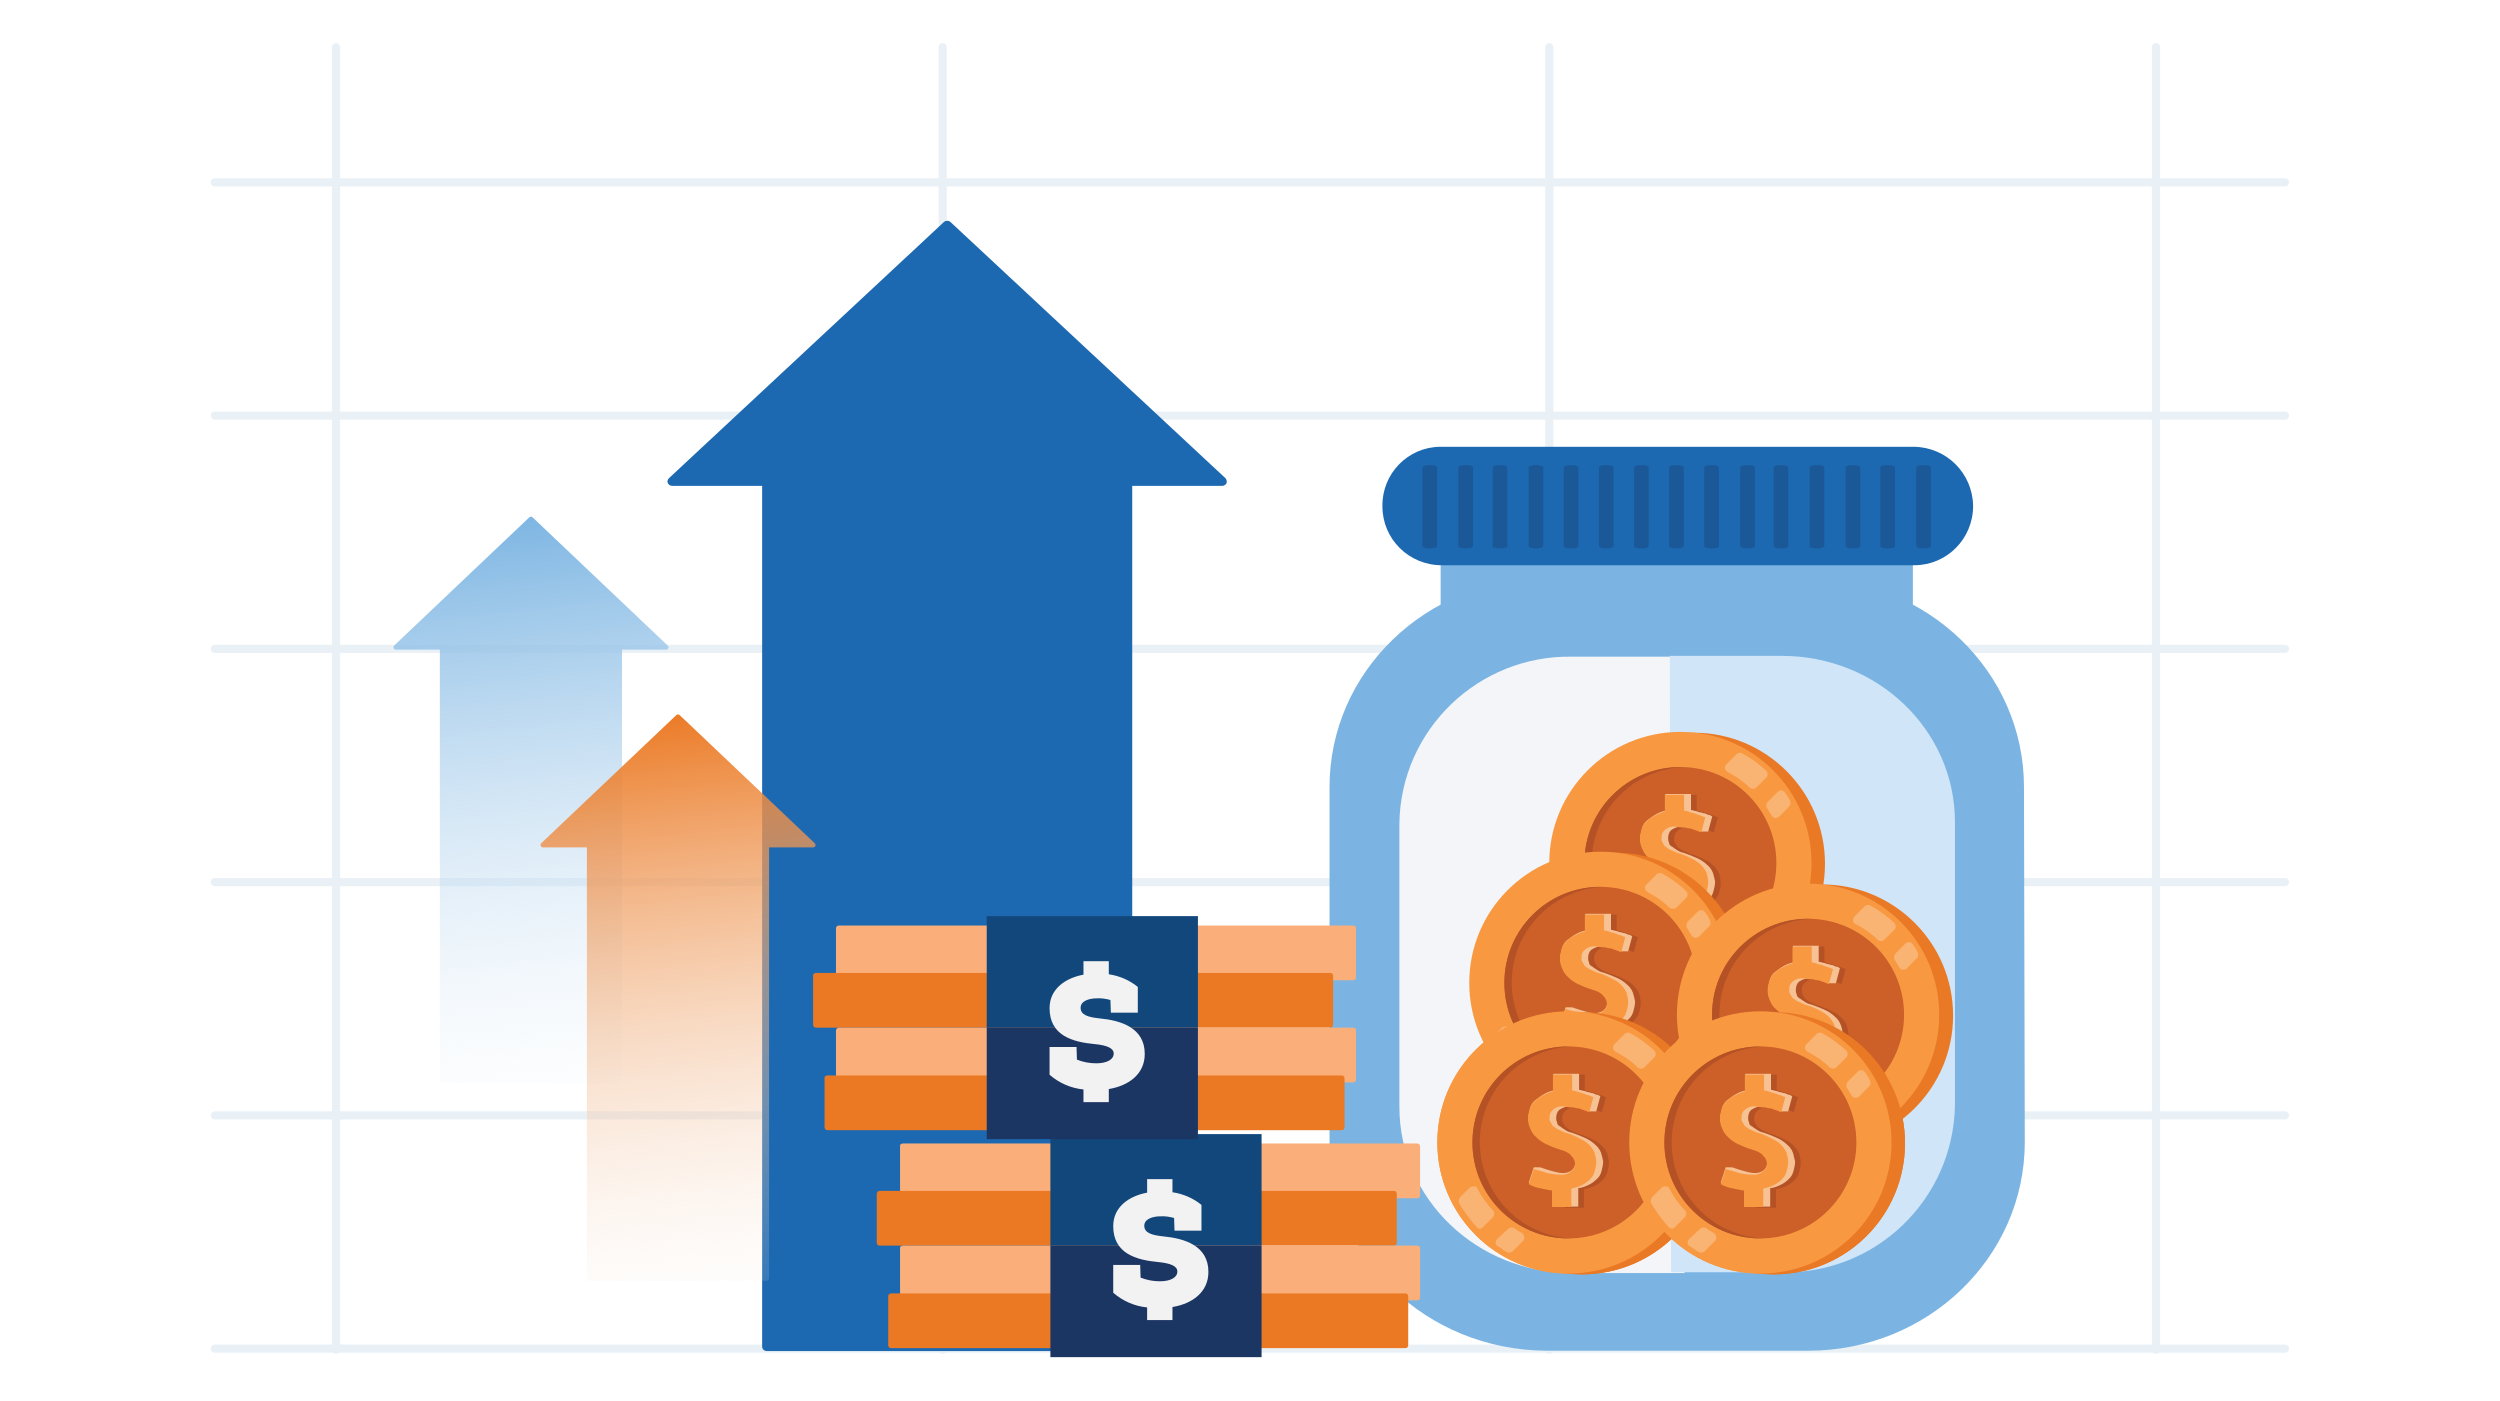 <?xml version="1.0" encoding="utf-8"?>
<!-- Generator: Adobe Illustrator 25.2.1, SVG Export Plug-In . SVG Version: 6.00 Build 0)  -->
<svg version="1.1" id="Layer_1" xmlns="http://www.w3.org/2000/svg" xmlns:xlink="http://www.w3.org/1999/xlink" x="0px" y="0px"
	 viewBox="0 0 612 342.9" style="enable-background:new 0 0 612 342.9;" xml:space="preserve">
<style type="text/css">
	.st0{opacity:0.382;}
	.st1{fill:none;stroke:#C9DAE8;stroke-width:2;stroke-linecap:round;stroke-linejoin:round;}
	.st2{fill:none;stroke:#C9DAE8;stroke-width:2;stroke-linecap:round;}
	.st3{fill:#1C69B2;}
	.st4{fill:#7BB4E2;}
	.st5{fill:#F4F5F8;}
	.st6{fill:#D0E5F7;}
	.st7{opacity:0.4;}
	.st8{fill:#1A3E6F;}
	.st9{fill:#E97925;}
	.st10{fill:#F89942;}
	.st11{fill:#CD6028;}
	.st12{fill:#B45226;}
	.st13{fill:#F9B373;}
	.st14{fill:#F6C193;}
	.st15{fill:#FAAF7B;}
	.st16{fill:#EB7923;}
	.st17{fill:#12477B;}
	.st18{fill:#1C3664;}
	.st19{fill:#F2F2F3;}
	.st20{fill:url(#Path_11291_1_);}
	.st21{fill:url(#Path_11292_1_);}
</style>
<g id="Group_11672" transform="translate(-323.828 -2312.354)">
	<g id="Group_11670" transform="translate(-61 22)" class="st0">
		<line id="Line_997" class="st1" x1="437.4" y1="2335" x2="944.2" y2="2335"/>
		<path id="Line_997-2" class="st2" d="M467.1,2301.9v318.9"/>
		<path id="Line_997-3" class="st2" d="M615.6,2301.9v318.9"/>
		<path id="Line_997-4" class="st2" d="M764.1,2301.9v318.9"/>
		<path id="Line_997-5" class="st2" d="M912.6,2301.9v318.9"/>
		<line id="Line_997-6" class="st1" x1="437.4" y1="2392.1" x2="944.2" y2="2392.1"/>
		<line id="Line_997-7" class="st1" x1="437.4" y1="2449.2" x2="944.2" y2="2449.2"/>
		<line id="Line_997-8" class="st1" x1="437.4" y1="2506.3" x2="944.2" y2="2506.3"/>
		<line id="Line_997-9" class="st1" x1="437.4" y1="2563.4" x2="944.2" y2="2563.4"/>
		<line id="Line_997-10" class="st1" x1="437.4" y1="2620.5" x2="944.2" y2="2620.5"/>
	</g>
	<path id="Path_4548" class="st3" d="M623.8,2429.4l-67.3-62.7c-0.5-0.4-1.1-0.4-1.6,0l-67.3,62.7c-0.3,0.3-0.5,0.8-0.3,1.2
		c0.2,0.4,0.6,0.7,1.1,0.7h22V2642c0,0.6,0.5,1.1,1.2,1.1c0,0,0,0,0,0h88.2c0.6,0,1.2-0.5,1.2-1.1c0,0,0,0,0,0v-210.7h22
		c0.5,0,0.9-0.3,1.1-0.7C624.2,2430.2,624.1,2429.7,623.8,2429.4z"/>
	<g id="Group_11671" transform="translate(719.398 2454.824)">
		<g id="Group_3544_1_" transform="translate(0 0)">
			<g id="Group_3007_1_" transform="translate(0 0)">
				<g id="Group_3006_1_" transform="translate(0 0)">
					<g id="Group_3003_1_" transform="translate(0 22.284)">
						<rect id="Rectangle_1593_1_" x="-42.9" y="-40" class="st4" width="115.6" height="25"/>
						<path id="Path_1141_1_" class="st4" d="M100.1,114.8c0,28.2-23.7,51.1-53,51.1h-64.2c-29.3-0.2-53-22.9-53-51.1V27.9
							c0-28.2,23.7-51.1,53-51.1h64c29.3,0,53,22.9,53,51.1L100.1,114.8L100.1,114.8z"/>
						<path id="Path_1142_1_" class="st5" d="M16.8,146.9h-27.4c-23.5,0-42.4-18.2-42.4-40.7V36.7C-52.6,13.8-33.6-4.4-10.7-4
							c0,0,0,0,0.1,0h23.9"/>
						<path id="Path_1143_1_" class="st6" d="M13.2-4.2h27.4c23.5,0,42.4,18.2,42.4,40.7V106c-0.5,22.9-19.4,41.2-42.4,40.7
							c0,0,0,0-0.1,0h-27"/>
					</g>
					<g id="Group_3005_1_" transform="translate(18.746)">
						<path id="Path_1144_1_" class="st3" d="M68.7-18.6c0,8-6.4,14.5-14.4,14.5c0,0,0,0-0.1,0H-61.4c-8,0-14.5-6.4-14.5-14.4
							c0,0,0,0,0-0.1l0,0C-76-26.5-69.7-33-61.8-33.1c0.1,0,0.1,0,0.2,0H54.2C62.2-33,68.6-26.6,68.7-18.6L68.7-18.6z"/>
						<g id="Group_3004_1_" transform="translate(14.183 6.488)" class="st7">
							<path id="Path_1145_1_" class="st8" d="M-16.3-15.3c0,0.4-0.8,0.6-1.8,0.6l0,0c-1,0-1.8-0.2-1.8-0.6v-19.2
								c0-0.4,0.8-0.6,1.8-0.6l0,0c1,0,1.8,0.2,1.8,0.6V-15.3z"/>
							<path id="Path_1146_1_" class="st8" d="M-7.7-15.3c0,0.4-0.8,0.6-1.8,0.6l0,0c-1,0-1.8-0.2-1.8-0.6v-19.2
								c0-0.4,0.8-0.6,1.8-0.6l0,0c1,0,1.8,0.2,1.8,0.6V-15.3z"/>
							<path id="Path_1147_1_" class="st8" d="M1.1-15.3c0,0.4-0.8,0.6-1.8,0.6l0,0c-1,0-1.8-0.2-1.8-0.6v-19.2
								c0-0.4,0.8-0.6,1.8-0.6l0,0c1,0,1.8,0.2,1.8,0.6V-15.3z"/>
							<path id="Path_1148_1_" class="st8" d="M9.3-15.3c0,0.4-0.8,0.6-1.8,0.6l0,0c-1,0-1.8-0.2-1.8-0.6v-19.2
								c0-0.4,0.8-0.6,1.8-0.6l0,0c1,0,1.8,0.2,1.8,0.6V-15.3z"/>
							<path id="Path_1149_1_" class="st8" d="M18.1-15.3c0,0.4-0.8,0.6-1.8,0.6l0,0c-1,0-1.8-0.2-1.8-0.6v-19.2
								c0-0.4,0.8-0.6,1.8-0.6l0,0c1,0,1.8,0.2,1.8,0.6V-15.3z"/>
							<path id="Path_1150_1_" class="st8" d="M26.9-15.3c0,0.4-0.8,0.6-1.8,0.6l0,0c-1,0-1.8-0.2-1.8-0.6v-19.2
								c0-0.4,0.8-0.6,1.8-0.6l0,0c1,0,1.8,0.2,1.8,0.6V-15.3z"/>
							<path id="Path_1151_1_" class="st8" d="M35.4-15.3c0,0.4-0.8,0.6-1.8,0.6l0,0c-1,0-1.8-0.2-1.8-0.6v-19.2
								c0-0.4,0.8-0.6,1.8-0.6l0,0c1,0,1.8,0.2,1.8,0.6V-15.3z"/>
							<path id="Path_1152_1_" class="st8" d="M44.2-15.3c0,0.4-0.8,0.6-1.8,0.6l0,0c-1,0-1.8-0.2-1.8-0.6v-19.2
								c0-0.4,0.8-0.6,1.8-0.6l0,0c1,0,1.8,0.2,1.8,0.6V-15.3z"/>
							<path id="Path_1153_1_" class="st8" d="M-76.7-15.3c0,0.4-0.8,0.6-1.8,0.6l0,0c-1,0-1.8-0.2-1.8-0.6v-19.2
								c0-0.4,0.8-0.6,1.8-0.6l0,0c1,0,1.8,0.2,1.8,0.6V-15.3z"/>
							<path id="Path_1154_1_" class="st8" d="M-67.9-15.3c0,0.4-0.8,0.6-1.8,0.6l0,0c-1,0-1.8-0.2-1.8-0.6v-19.2
								c0-0.4,0.8-0.6,1.8-0.6l0,0c1,0,1.8,0.2,1.8,0.6V-15.3z"/>
							<path id="Path_1155_1_" class="st8" d="M-59.5-15.3c0,0.4-0.8,0.6-1.8,0.6l0,0c-1,0-1.8-0.2-1.8-0.6v-19.2
								c0-0.4,0.8-0.6,1.8-0.6l0,0c1,0,1.8,0.2,1.8,0.6V-15.3z"/>
							<path id="Path_1156_1_" class="st8" d="M-50.7-15.3c0,0.4-0.8,0.6-1.8,0.6l0,0c-1,0-1.8-0.2-1.8-0.6v-19.2
								c0-0.4,0.8-0.6,1.8-0.6l0,0c1,0,1.8,0.2,1.8,0.6V-15.3z"/>
							<path id="Path_1157_1_" class="st8" d="M-42.1-15.3c0,0.4-0.8,0.6-1.8,0.6l0,0c-1,0-1.8-0.2-1.8-0.6v-19.2
								c0-0.4,0.8-0.6,1.8-0.6l0,0c1,0,1.8,0.2,1.8,0.6V-15.3z"/>
							<path id="Path_1158_1_" class="st8" d="M-33.5-15.3c0,0.4-0.8,0.6-1.8,0.6l0,0c-1,0-1.8-0.2-1.8-0.6v-19.2
								c0-0.4,0.8-0.6,1.8-0.6l0,0c1,0,1.8,0.2,1.8,0.6V-15.3z"/>
							<path id="Path_1159_1_" class="st8" d="M-24.9-15.3c0,0.4-0.8,0.6-1.8,0.6l0,0c-1,0-1.8-0.2-1.8-0.6v-19.2
								c0-0.4,0.8-0.6,1.8-0.6l0,0c1,0,1.8,0.2,1.8,0.6V-15.3z"/>
						</g>
					</g>
				</g>
			</g>
		</g>
		<g id="Group_5427" transform="translate(77.787 100.898)">
			<g id="Group_5426">
				<ellipse id="Ellipse_388" class="st9" cx="-58.7" cy="-31.9" rx="32.1" ry="32.1"/>
				<ellipse id="Ellipse_389" class="st10" cx="-62" cy="-32.1" rx="32.1" ry="32.1"/>
				<ellipse id="Ellipse_390" class="st11" cx="-62" cy="-32.1" rx="23.5" ry="23.5"/>
				<path id="Path_2826" class="st12" d="M-83.7-32.1c0-12.6,9.9-22.9,22.5-23.5H-62c-13,0-23.5,10.5-23.5,23.5S-75-8.6-62-8.6h0.8
					C-73.8-9.2-83.7-19.6-83.7-32.1z"/>
				<g id="Group_5425" transform="translate(7.451 7.451)">
					<g id="Group_5424" transform="translate(0 0)">
						<path id="Path_2827" class="st13" d="M-93.5-28.6l-2.5,2.5c-0.3,0.4-0.4,0.9-0.2,1.4c1.2,2.1,2.7,4.1,4.3,5.9
							c0.4,0.4,1,0.5,1.4,0.1c0,0,0.1-0.1,0.1-0.1l2.5-2.5c0.4-0.4,0.4-1.1,0-1.6c-1.6-1.6-2.9-3.5-3.9-5.5
							C-92-29-92.9-29-93.5-28.6z"/>
						<path id="Path_2828" class="st13" d="M-50.9-58l2.5-2.5c0.4-0.4,0.4-1.1,0-1.6c-1.8-1.7-3.8-3.1-5.9-4.3
							c-0.5-0.2-1-0.2-1.4,0.2l-2.5,2.5c-0.4,0.4-0.5,1.1,0,1.6c0.1,0.1,0.2,0.1,0.2,0.2c2,1,3.9,2.3,5.5,3.9
							C-52-57.6-51.3-57.6-50.9-58z"/>
						<path id="Path_2829" class="st13" d="M-45.6-57l-2.5,2.5c-0.3,0.4-0.4,0.9-0.2,1.4c0.4,0.6,0.8,1.4,1.2,2
							c0.3,0.5,1,0.7,1.5,0.4c0.1-0.1,0.2-0.1,0.3-0.2l2.5-2.5c0.3-0.4,0.4-0.9,0.2-1.4c-0.4-0.8-0.8-1.5-1.4-2.2
							c-0.4-0.4-1-0.5-1.4-0.1C-45.5-57.1-45.6-57-45.6-57z"/>
						<path id="Path_2830" class="st13" d="M-80.8-17.5c-0.7-0.3-1.3-0.7-2-1.2c-0.5-0.2-1-0.2-1.4,0.2l-2.7,2.5
							c-0.4,0.4-0.5,1.1-0.1,1.6c0.1,0.1,0.2,0.1,0.3,0.2c0.8,0.4,1.4,1,2.2,1.4c0.5,0.2,1,0.2,1.4-0.2l2.5-2.5
							c0.5-0.5,0.5-1.4-0.1-1.8C-80.7-17.4-80.8-17.4-80.8-17.5z"/>
					</g>
				</g>
				<path id="Path_2831" class="st12" d="M-62.8-20.4c-1.2-0.2-2.2-0.4-3.1-0.6c-1-0.2-1.9-0.5-2.7-1l1.2-3.7c1.2,0.4,2.3,0.6,3.3,1
					c1.1,0.2,2.2,0.4,3.3,0.4c0.9,0.1,1.8-0.2,2.5-0.8c0.6-0.5,1-1.2,1-2c0-0.4-0.2-0.8-0.4-1.2c-0.2-0.4-0.6-0.6-0.8-1
					c-0.4-0.3-0.9-0.6-1.4-0.8l-1.8-0.6c-1.2-0.4-2-0.8-2.9-1.2c-0.8-0.4-1.5-0.9-2.2-1.6c-0.6-0.5-1.1-1.2-1.4-2
					c-0.4-0.8-0.6-1.7-0.6-2.5c0-0.8,0.2-1.6,0.4-2.3c0.2-0.8,0.6-1.4,1.2-2c0.6-0.6,1.2-1,2-1.4c0.8-0.4,1.7-0.8,2.5-1v-4.1h4.7
					v3.9c0.5,0,1.1,0.2,1.6,0.4c0.5,0.1,0.9,0.2,1.4,0.4c0.4,0.2,0.8,0.3,1.2,0.4c0.3,0.2,0.6,0.3,1,0.4l-1,3.7
					c-0.5-0.2-1.1-0.4-1.6-0.6c-0.5-0.2-1-0.4-1.6-0.4c-0.5,0.2-1.1,0.2-1.6,0c-0.6,0-1-0.2-1.6-0.2c-0.9-0.1-1.8,0.2-2.5,0.8
					c-0.6,0.5-0.9,1.2-0.8,2c-0.1,0.3,0,0.7,0.2,1c0.2,0.4,0.4,0.6,0.6,1c0.4,0.2,0.8,0.6,1.2,0.8c0.4,0.2,1,0.4,1.8,0.8
					c1.2,0.3,2.4,0.8,3.5,1.4c1.6,0.7,3,1.9,3.7,3.5c0.2,0.8,0.4,1.6,0.4,2.3c0,0.8-0.2,1.6-0.4,2.3c-0.2,0.8-0.6,1.4-1.2,2
					c-0.6,0.6-1.2,1-2,1.4c-0.8,0.4-1.7,0.6-2.5,0.8v4.5h-4.7V-20.4z"/>
				<path id="Path_2832" class="st14" d="M-54-29.6c-0.3-0.8-0.7-1.4-1.4-2c-0.7-0.7-1.5-1.2-2.3-1.6c-1.1-0.5-2.3-1-3.5-1.4
					c-0.6-0.1-1.3-0.4-1.8-0.8c-0.4-0.2-0.8-0.6-1.2-0.8c-0.4-0.2-0.6-0.6-0.6-1c-0.2-0.3-0.2-0.6-0.2-1c0-0.7,0.2-1.5,0.8-2
					c0.6-0.4,1.3-0.7,2-0.8h0.6c0.6,0,1,0.2,1.6,0.2c0.6,0.2,1,0.2,1.6,0.4c0.6,0.2,1,0.4,1.6,0.6h1.6l1-3.7c-0.3-0.2-0.6-0.4-1-0.4
					c-0.4-0.2-0.8-0.4-1.2-0.4c-0.4-0.2-1-0.2-1.4-0.4c-0.6-0.2-1-0.2-1.6-0.4v-3.9h-6.3v4.1c-0.9,0.2-1.7,0.5-2.5,1
					c-0.7,0.4-1.3,0.9-2,1.4c-0.6,0.5-1,1.2-1.2,2c-0.2,0.8-0.4,1.6-0.4,2.3c0,0.9,0.2,1.8,0.6,2.5c0.3,0.7,0.8,1.4,1.4,2
					c0.6,0.6,1.4,1.2,2.2,1.6c0.9,0.5,1.9,0.9,2.9,1.2l1.8,0.6c0.5,0.1,1,0.4,1.4,0.8c0.4,0.2,0.6,0.6,0.8,1
					c0.2,0.4,0.4,0.8,0.4,1.2c0,0.8-0.4,1.5-1,2c-0.6,0.4-1.3,0.6-2,0.6c-0.8,0-1.6-0.2-2.3-0.4c-1.1-0.3-2.2-0.6-3.3-1h-1.6
					l-1.2,3.7c0.9,0.4,1.8,0.8,2.7,1c1,0.2,2.2,0.4,3.1,0.6v4.3h6.3V-21c0.9-0.1,1.7-0.4,2.5-0.8c0.7-0.3,1.4-0.8,2-1.4
					c0.6-0.5,1-1.2,1.2-2c0.2-0.8,0.4-1.6,0.4-2.3C-53.6-28.2-53.8-28.9-54-29.6z"/>
				<path id="Path_2833" class="st10" d="M-65.9-20.4c-1.2-0.2-2.2-0.4-3.1-0.6c-1-0.2-1.9-0.5-2.7-1l1.2-3.7c1.2,0.4,2.3,0.6,3.3,1
					c1.1,0.2,2.2,0.4,3.3,0.4c0.9,0.1,1.8-0.2,2.5-0.8c0.6-0.5,1-1.2,1-2c0-0.4-0.2-0.8-0.4-1.2c-0.2-0.4-0.6-0.6-0.8-1
					c-0.4-0.3-0.9-0.6-1.4-0.8l-1.8-0.6c-1.2-0.4-2-0.8-2.9-1.2c-0.8-0.4-1.5-0.9-2.2-1.6c-0.6-0.5-1.1-1.2-1.4-2
					c-0.4-0.8-0.6-1.7-0.6-2.5c0-0.8,0.2-1.6,0.4-2.3c0.2-0.8,0.6-1.4,1.2-2c0.6-0.6,1.2-1,2-1.4c0.8-0.4,1.7-0.8,2.5-1v-4.1h4.7
					v3.9c0.5,0,1.1,0.2,1.6,0.4c0.5,0.1,0.9,0.2,1.4,0.4c0.4,0.2,0.8,0.3,1.2,0.4c0.3,0.2,0.6,0.3,1,0.4l-1,3.7
					c-0.5-0.2-1.1-0.4-1.6-0.6c-0.5-0.2-1-0.4-1.6-0.4c-0.5-0.2-1-0.2-1.6-0.2c-0.6,0-1-0.2-1.6-0.2c-0.9-0.1-1.8,0.2-2.5,0.8
					c-0.6,0.5-0.9,1.2-0.8,2c-0.1,0.3,0,0.7,0.2,1c0.2,0.4,0.4,0.6,0.6,1c0.4,0.2,0.8,0.6,1.2,0.8s1,0.4,1.8,0.8
					c1.2,0.3,2.4,0.8,3.5,1.4c1.6,0.7,3,1.9,3.7,3.5c0.2,0.8,0.4,1.6,0.4,2.3c0,0.8-0.2,1.6-0.4,2.3c-0.2,0.8-0.6,1.4-1.2,2
					c-0.6,0.6-1.2,1-2,1.4c-0.8,0.4-1.7,0.6-2.5,0.8v4.5h-4.7V-20.4z"/>
			</g>
		</g>
		<g id="Group_5431" transform="translate(38.186 199.899)">
			<g id="Group_5430">
				<ellipse id="Ellipse_391" class="st9" cx="-46.5" cy="-62.5" rx="32.1" ry="32.1"/>
				<ellipse id="Ellipse_392" class="st10" cx="-49.8" cy="-62.7" rx="32.1" ry="32.1"/>
				<ellipse id="Ellipse_393" class="st11" cx="-49.8" cy="-62.7" rx="23.5" ry="23.5"/>
				<path id="Path_2834" class="st12" d="M-71.5-62.7c0-12.6,9.9-22.9,22.5-23.5h-0.8c-13,0-23.5,10.5-23.5,23.5
					s10.5,23.5,23.5,23.5h0.8C-61.6-39.8-71.4-50.1-71.5-62.7z"/>
				<g id="Group_5429" transform="translate(7.451 7.451)">
					<g id="Group_5428" transform="translate(0 0)">
						<path id="Path_2835" class="st13" d="M-81.3-59.2l-2.5,2.5c-0.3,0.4-0.4,0.9-0.2,1.4c1.2,2.1,2.7,4.1,4.3,5.9
							c0.4,0.4,1,0.5,1.4,0.1c0,0,0.1-0.1,0.1-0.1l2.5-2.5c0.4-0.4,0.4-1.1,0-1.6c-1.6-1.6-2.9-3.5-3.9-5.5
							C-79.7-59.5-80.7-59.5-81.3-59.2z"/>
						<path id="Path_2836" class="st13" d="M-38.7-88.5l2.5-2.5c0.4-0.4,0.4-1.1,0-1.6c-1.8-1.7-3.8-3.1-5.9-4.3
							c-0.5-0.2-1-0.2-1.4,0.2l-2.5,2.5c-0.4,0.4-0.5,1.1,0,1.6c0.1,0.1,0.2,0.1,0.2,0.2c2,1,3.9,2.3,5.5,3.9
							C-39.8-88.1-39.1-88.1-38.7-88.5z"/>
						<path id="Path_2837" class="st13" d="M-33.4-87.5l-2.5,2.5c-0.3,0.4-0.4,0.9-0.2,1.4c0.4,0.6,0.8,1.4,1.2,2
							c0.3,0.5,1,0.7,1.5,0.4c0.1-0.1,0.2-0.1,0.3-0.2l2.5-2.5c0.3-0.4,0.4-0.9,0.2-1.4c-0.4-0.8-0.8-1.5-1.4-2.2
							c-0.4-0.4-1-0.5-1.4-0.1C-33.3-87.6-33.3-87.6-33.4-87.5z"/>
						<path id="Path_2838" class="st13" d="M-68.6-48c-0.7-0.3-1.3-0.7-2-1.2c-0.5-0.2-1-0.2-1.4,0.2l-2.7,2.5
							c-0.4,0.4-0.5,1.1-0.1,1.6c0.1,0.1,0.2,0.1,0.3,0.2c0.8,0.4,1.4,1,2.2,1.4c0.5,0.2,1,0.2,1.4-0.2l2.5-2.5
							c0.5-0.5,0.5-1.4-0.1-1.8C-68.5-47.9-68.5-48-68.6-48z"/>
					</g>
				</g>
				<path id="Path_2839" class="st12" d="M-50.6-50.9c-1.2-0.2-2.2-0.4-3.1-0.6c-1-0.2-1.9-0.5-2.7-1l1.2-3.7c1.2,0.4,2.3,0.6,3.3,1
					c1.1,0.2,2.2,0.4,3.3,0.4c0.9,0.1,1.8-0.2,2.5-0.8c0.6-0.5,1-1.2,1-2c0-0.4-0.2-0.8-0.4-1.2c-0.2-0.4-0.6-0.6-0.8-1
					c-0.4-0.3-0.9-0.6-1.4-0.8l-1.8-0.6c-1.2-0.4-2-0.8-2.9-1.2c-0.8-0.4-1.5-0.9-2.2-1.6c-0.6-0.5-1.1-1.2-1.4-2
					c-0.4-0.8-0.6-1.7-0.6-2.5c0-0.8,0.2-1.6,0.4-2.3c0.2-0.8,0.6-1.4,1.2-2c0.6-0.6,1.2-1,2-1.4c0.8-0.4,1.7-0.8,2.5-1v-4.1h4.7
					v3.9c0.5,0,1.1,0.2,1.6,0.4c0.5,0.1,0.9,0.2,1.4,0.4c0.4,0.2,0.8,0.3,1.2,0.4c0.3,0.2,0.6,0.3,1,0.4l-1,3.7
					c-0.5-0.2-1.1-0.4-1.6-0.6c-0.5-0.2-1-0.4-1.6-0.4c-0.5,0.2-1.1,0.2-1.6,0c-0.6,0-1-0.2-1.6-0.2c-0.9-0.1-1.8,0.2-2.5,0.8
					c-0.6,0.5-0.9,1.2-0.8,2c-0.1,0.3,0,0.7,0.2,1c0.2,0.4,0.4,0.6,0.6,1c0.4,0.2,0.8,0.6,1.2,0.8c0.4,0.2,1,0.4,1.8,0.8
					c1.2,0.3,2.4,0.8,3.5,1.4c1.6,0.7,3,1.9,3.7,3.5c0.2,0.8,0.4,1.6,0.4,2.3c0,0.8-0.2,1.6-0.4,2.3c-0.2,0.8-0.6,1.4-1.2,2
					c-0.6,0.6-1.2,1-2,1.4c-0.8,0.4-1.7,0.6-2.5,0.8v4.5h-4.7V-50.9z"/>
				<path id="Path_2840" class="st14" d="M-41.8-60.1c-0.3-0.8-0.7-1.4-1.4-2c-0.7-0.7-1.5-1.2-2.3-1.6c-1.1-0.5-2.3-1-3.5-1.4
					c-0.6-0.1-1.3-0.4-1.8-0.8c-0.4-0.2-0.8-0.6-1.2-0.8c-0.4-0.2-0.6-0.6-0.6-1c-0.2-0.3-0.2-0.6-0.2-1c0-0.7,0.2-1.5,0.8-2
					c0.6-0.4,1.3-0.7,2-0.8h0.6c0.6,0,1,0.2,1.6,0.2c0.6,0.2,1,0.2,1.6,0.4s1,0.4,1.6,0.6h1.6l1-3.7c-0.3-0.2-0.6-0.4-1-0.4
					c-0.4-0.2-0.8-0.4-1.2-0.4c-0.4-0.2-1-0.2-1.4-0.4c-0.6-0.2-1-0.2-1.6-0.4v-3.9h-6.3v4.1c-0.9,0.2-1.7,0.5-2.5,1
					c-0.7,0.4-1.3,0.9-2,1.4c-0.6,0.5-1,1.2-1.2,2c-0.2,0.8-0.4,1.6-0.4,2.3c0,0.9,0.2,1.8,0.6,2.5c0.3,0.7,0.8,1.4,1.4,2
					c0.6,0.6,1.4,1.2,2.2,1.6c0.9,0.5,1.9,0.9,2.9,1.2l1.8,0.6c0.5,0.1,1,0.4,1.4,0.8c0.4,0.2,0.6,0.6,0.8,1
					c0.2,0.4,0.4,0.8,0.4,1.2c0,0.8-0.4,1.5-1,2c-0.6,0.4-1.3,0.6-2,0.6c-0.8,0-1.6-0.2-2.3-0.4c-1.1-0.3-2.2-0.6-3.3-1h-1.6
					l-1.2,3.7c0.9,0.4,1.8,0.8,2.7,1c1,0.2,2.2,0.4,3.1,0.6v4.3h6.3v-4.5c0.9-0.1,1.7-0.4,2.5-0.8c0.7-0.3,1.4-0.8,2-1.4
					c0.6-0.5,1-1.2,1.2-2c0.2-0.8,0.4-1.6,0.4-2.3C-41.4-58.7-41.6-59.4-41.8-60.1z"/>
				<path id="Path_2841" class="st10" d="M-53.7-50.9c-1.2-0.2-2.2-0.4-3.1-0.6c-1-0.2-1.9-0.5-2.7-1l1.2-3.7c1.2,0.4,2.3,0.6,3.3,1
					c1.1,0.2,2.2,0.4,3.3,0.4c0.9,0.1,1.8-0.2,2.5-0.8c0.6-0.5,1-1.2,1-2c0-0.4-0.2-0.8-0.4-1.2c-0.2-0.4-0.6-0.6-0.8-1
					c-0.4-0.3-0.9-0.6-1.4-0.8l-1.8-0.6c-1.2-0.4-2-0.8-2.9-1.2c-0.8-0.4-1.5-0.9-2.2-1.6c-0.6-0.5-1.1-1.2-1.4-2
					c-0.4-0.8-0.6-1.7-0.6-2.5c0-0.8,0.2-1.6,0.4-2.3c0.2-0.8,0.6-1.4,1.2-2c0.6-0.6,1.2-1,2-1.4c0.8-0.4,1.7-0.8,2.5-1v-4.1h4.7
					v3.9c0.5,0,1.1,0.2,1.6,0.4c0.5,0.1,0.9,0.2,1.4,0.4c0.4,0.2,0.8,0.3,1.2,0.4c0.3,0.2,0.6,0.3,1,0.4l-1,3.7
					c-0.5-0.2-1.1-0.4-1.6-0.6c-0.5-0.2-1-0.4-1.6-0.4c-0.5-0.2-1-0.2-1.6-0.2c-0.6,0-1-0.2-1.6-0.2c-0.9-0.1-1.8,0.2-2.5,0.8
					c-0.6,0.5-0.9,1.2-0.8,2c-0.1,0.3,0,0.7,0.2,1c0.2,0.4,0.4,0.6,0.6,1c0.4,0.2,0.8,0.6,1.2,0.8c0.4,0.2,1,0.4,1.8,0.8
					c1.2,0.3,2.4,0.8,3.5,1.4c1.6,0.7,3,1.9,3.7,3.5c0.2,0.8,0.4,1.6,0.4,2.3c0,0.8-0.2,1.6-0.4,2.3c-0.2,0.8-0.6,1.4-1.2,2
					c-0.6,0.6-1.2,1-2,1.4c-0.8,0.4-1.7,0.6-2.5,0.8v4.5h-4.7V-50.9L-53.7-50.9z"/>
			</g>
		</g>
		<g id="Group_5435" transform="translate(106.073 199.899)">
			<g id="Group_5434">
				<ellipse id="Ellipse_394" class="st9" cx="-67.4" cy="-62.5" rx="32.1" ry="32.1"/>
				<ellipse id="Ellipse_395" class="st10" cx="-70.7" cy="-62.7" rx="32.1" ry="32.1"/>
				<ellipse id="Ellipse_396" class="st11" cx="-70.7" cy="-62.7" rx="23.5" ry="23.5"/>
				<path id="Path_2842" class="st12" d="M-92.4-62.7c0-12.6,9.9-22.9,22.5-23.5h-0.8c-13,0-23.5,10.5-23.5,23.5
					s10.5,23.5,23.5,23.5h0.8C-82.5-39.8-92.4-50.1-92.4-62.7z"/>
				<g id="Group_5433" transform="translate(7.451 7.451)">
					<g id="Group_5432" transform="translate(0 0)">
						<path id="Path_2843" class="st13" d="M-102.2-59.2l-2.5,2.5c-0.3,0.4-0.4,0.9-0.2,1.4c1.2,2.1,2.7,4.1,4.3,5.9
							c0.4,0.4,1,0.5,1.4,0.1c0,0,0.1-0.1,0.1-0.1l2.5-2.5c0.4-0.4,0.4-1.1,0-1.6c-1.6-1.6-2.9-3.5-3.9-5.5
							C-100.7-59.5-101.7-59.5-102.2-59.2z"/>
						<path id="Path_2844" class="st13" d="M-59.6-88.5l2.5-2.5c0.4-0.4,0.4-1.1,0-1.6c-1.8-1.7-3.8-3.1-5.9-4.3
							c-0.5-0.2-1-0.2-1.4,0.2l-2.5,2.5c-0.4,0.4-0.5,1.1,0,1.6c0.1,0.1,0.2,0.1,0.2,0.2c2,1,3.9,2.3,5.5,3.9
							C-60.7-88.1-60.1-88.1-59.6-88.5z"/>
						<path id="Path_2845" class="st13" d="M-54.3-87.5l-2.5,2.5c-0.3,0.4-0.4,0.9-0.2,1.4c0.4,0.6,0.8,1.4,1.2,2
							c0.3,0.5,1,0.7,1.5,0.4c0.1-0.1,0.2-0.1,0.3-0.2l2.5-2.5c0.3-0.4,0.4-0.9,0.2-1.4c-0.4-0.8-0.8-1.5-1.4-2.2
							c-0.4-0.4-1-0.5-1.4-0.1C-54.2-87.6-54.3-87.6-54.3-87.5z"/>
						<path id="Path_2846" class="st13" d="M-89.5-48c-0.7-0.3-1.3-0.7-2-1.2c-0.5-0.2-1-0.2-1.4,0.2l-2.7,2.5
							c-0.4,0.4-0.5,1.1-0.1,1.6c0.1,0.1,0.2,0.1,0.3,0.2c0.8,0.4,1.4,1,2.2,1.4c0.5,0.2,1,0.2,1.4-0.2l2.5-2.5
							c0.5-0.5,0.5-1.4-0.1-1.8C-89.4-47.9-89.5-48-89.5-48z"/>
					</g>
				</g>
				<path id="Path_2847" class="st12" d="M-71.5-50.9c-1.2-0.2-2.2-0.4-3.1-0.6c-1-0.2-1.9-0.5-2.7-1l1.2-3.7c1.2,0.4,2.3,0.6,3.3,1
					c1.1,0.2,2.2,0.4,3.3,0.4c0.9,0.1,1.8-0.2,2.5-0.8c0.6-0.5,1-1.2,1-2c0-0.4-0.2-0.8-0.4-1.2c-0.2-0.4-0.6-0.6-0.8-1
					c-0.4-0.3-0.9-0.6-1.4-0.8l-1.8-0.6c-1.2-0.4-2-0.8-2.9-1.2c-0.8-0.4-1.5-0.9-2.2-1.6c-0.6-0.5-1.1-1.2-1.4-2
					c-0.4-0.8-0.6-1.7-0.6-2.5c0-0.8,0.2-1.6,0.4-2.3c0.2-0.8,0.6-1.4,1.2-2c0.6-0.6,1.2-1,2-1.4c0.8-0.4,1.7-0.8,2.5-1v-4.1h4.7
					v3.9c0.5,0,1.1,0.2,1.6,0.4c0.5,0.1,0.9,0.2,1.4,0.4c0.4,0.2,0.8,0.3,1.2,0.4c0.3,0.2,0.6,0.3,1,0.4l-1,3.7
					c-0.5-0.2-1.1-0.4-1.6-0.6c-0.5-0.2-1-0.4-1.6-0.4c-0.5,0.2-1.1,0.2-1.6,0c-0.6,0-1-0.2-1.6-0.2c-0.9-0.1-1.8,0.2-2.5,0.8
					c-0.6,0.5-0.9,1.2-0.8,2c-0.1,0.3,0,0.7,0.2,1c0.2,0.4,0.4,0.6,0.6,1c0.4,0.2,0.8,0.6,1.2,0.8c0.4,0.2,1,0.4,1.8,0.8
					c1.2,0.3,2.4,0.8,3.5,1.4c1.6,0.7,3,1.9,3.7,3.5c0.2,0.8,0.4,1.6,0.4,2.3c0,0.8-0.2,1.6-0.4,2.3c-0.2,0.8-0.6,1.4-1.2,2
					c-0.6,0.6-1.2,1-2,1.4c-0.8,0.4-1.7,0.6-2.5,0.8v4.5h-4.7V-50.9z"/>
				<path id="Path_2848" class="st14" d="M-62.7-60.1c-0.3-0.8-0.7-1.4-1.4-2c-0.7-0.7-1.5-1.2-2.3-1.6c-1.1-0.5-2.3-1-3.5-1.4
					c-0.6-0.1-1.3-0.4-1.8-0.8c-0.4-0.2-0.8-0.6-1.2-0.8c-0.4-0.2-0.6-0.6-0.6-1c-0.2-0.3-0.2-0.6-0.2-1c0-0.7,0.2-1.5,0.8-2
					c0.6-0.4,1.3-0.7,2-0.8h0.6c0.6,0,1,0.2,1.6,0.2c0.6,0.2,1,0.2,1.6,0.4s1,0.4,1.6,0.6h1.6l1-3.7c-0.3-0.2-0.6-0.4-1-0.4
					c-0.4-0.2-0.8-0.4-1.2-0.4c-0.4-0.2-1-0.2-1.4-0.4c-0.6-0.2-1-0.2-1.6-0.4v-3.9h-6.3v4.1c-0.9,0.2-1.7,0.5-2.5,1
					c-0.7,0.4-1.3,0.9-2,1.4c-0.6,0.5-1,1.2-1.2,2c-0.2,0.8-0.4,1.6-0.4,2.3c0,0.9,0.2,1.8,0.6,2.5c0.3,0.7,0.8,1.4,1.4,2
					c0.6,0.6,1.4,1.2,2.2,1.6c0.9,0.5,1.9,0.9,2.9,1.2l1.8,0.6c0.5,0.1,1,0.4,1.4,0.8c0.4,0.2,0.6,0.6,0.8,1
					c0.2,0.4,0.4,0.8,0.4,1.2c0,0.8-0.4,1.5-1,2c-0.6,0.4-1.3,0.6-2,0.6c-0.8,0-1.6-0.2-2.3-0.4c-1.1-0.3-2.2-0.6-3.3-1h-1.6
					l-1.2,3.7c0.9,0.4,1.8,0.8,2.7,1c1,0.2,2.2,0.4,3.1,0.6v4.3h6.3v-4.5c0.9-0.1,1.7-0.4,2.5-0.8c0.7-0.3,1.4-0.8,2-1.4
					c0.6-0.5,1-1.2,1.2-2c0.2-0.8,0.4-1.6,0.4-2.3C-62.4-58.7-62.5-59.4-62.7-60.1z"/>
				<path id="Path_2849" class="st10" d="M-74.6-50.9c-1.2-0.2-2.2-0.4-3.1-0.6c-1-0.2-1.9-0.5-2.7-1l1.2-3.7c1.2,0.4,2.3,0.6,3.3,1
					c1.1,0.2,2.2,0.4,3.3,0.4c0.9,0.1,1.8-0.2,2.5-0.8c0.6-0.5,1-1.2,1-2c0-0.4-0.2-0.8-0.4-1.2c-0.2-0.4-0.6-0.6-0.8-1
					c-0.4-0.3-0.9-0.6-1.4-0.8l-1.8-0.6c-1.2-0.4-2-0.8-2.9-1.2c-0.8-0.4-1.5-0.9-2.2-1.6c-0.6-0.5-1.1-1.2-1.4-2
					c-0.4-0.8-0.6-1.7-0.6-2.5c0-0.8,0.2-1.6,0.4-2.3c0.2-0.8,0.6-1.4,1.2-2c0.6-0.6,1.2-1,2-1.4c0.8-0.4,1.7-0.8,2.5-1v-4.1h4.7
					v3.9c0.5,0,1.1,0.2,1.6,0.4c0.5,0.1,0.9,0.2,1.4,0.4c0.4,0.2,0.8,0.3,1.2,0.4c0.3,0.2,0.6,0.3,1,0.4l-1,3.7
					c-0.5-0.2-1.1-0.4-1.6-0.6c-0.5-0.2-1-0.4-1.6-0.4c-0.5-0.2-1-0.2-1.6-0.2c-0.6,0-1-0.2-1.6-0.2c-0.9-0.1-1.8,0.2-2.5,0.8
					c-0.6,0.5-0.9,1.2-0.8,2c-0.1,0.3,0,0.7,0.2,1c0.2,0.4,0.4,0.6,0.6,1c0.4,0.2,0.8,0.6,1.2,0.8c0.4,0.2,1,0.4,1.8,0.8
					c1.2,0.3,2.4,0.8,3.5,1.4c1.6,0.7,3,1.9,3.7,3.5c0.2,0.8,0.4,1.6,0.4,2.3c0,0.8-0.2,1.6-0.4,2.3c-0.2,0.8-0.6,1.4-1.2,2
					c-0.6,0.6-1.2,1-2,1.4c-0.8,0.4-1.7,0.6-2.5,0.8v4.5h-4.7V-50.9L-74.6-50.9z"/>
			</g>
		</g>
		<g id="Group_5439" transform="translate(49.501 143.327)">
			<g id="Group_5438">
				<ellipse id="Ellipse_397" class="st9" cx="-50" cy="-45" rx="32.1" ry="32.1"/>
				<ellipse id="Ellipse_398" class="st10" cx="-53.3" cy="-45.2" rx="32.1" ry="32.1"/>
				<ellipse id="Ellipse_399" class="st11" cx="-53.3" cy="-45.2" rx="23.5" ry="23.5"/>
				<path id="Path_2850" class="st12" d="M-75-45.2c0-12.6,9.9-22.9,22.5-23.5h-0.8c-13,0-23.5,10.5-23.5,23.5s10.5,23.5,23.5,23.5
					h0.8C-65.1-22.3-74.9-32.6-75-45.2z"/>
				<g id="Group_5437" transform="translate(7.451 7.451)">
					<g id="Group_5436" transform="translate(0 0)">
						<path id="Path_2851" class="st13" d="M-84.8-41.7l-2.5,2.5c-0.3,0.4-0.4,0.9-0.2,1.4c1.2,2.1,2.7,4.1,4.3,5.9
							c0.4,0.4,1,0.5,1.4,0.1c0,0,0.1-0.1,0.1-0.1l2.5-2.5c0.4-0.4,0.4-1.1,0-1.6c-1.6-1.6-2.9-3.5-3.9-5.5
							C-83.2-42.1-84.2-42.1-84.8-41.7z"/>
						<path id="Path_2852" class="st13" d="M-42.2-71l2.5-2.5c0.4-0.4,0.4-1.1,0-1.6c-1.8-1.7-3.8-3.1-5.9-4.3
							c-0.5-0.2-1-0.2-1.4,0.2l-2.5,2.5c-0.4,0.4-0.5,1.1,0,1.6c0.1,0.1,0.2,0.1,0.2,0.2c2,1,3.9,2.3,5.5,3.9
							C-43.3-70.7-42.6-70.7-42.2-71z"/>
						<path id="Path_2853" class="st13" d="M-36.9-70.1l-2.5,2.5c-0.3,0.4-0.4,0.9-0.2,1.4c0.4,0.6,0.8,1.4,1.2,2
							c0.3,0.5,1,0.7,1.5,0.4c0.1-0.1,0.2-0.1,0.3-0.2l2.5-2.5c0.3-0.4,0.4-0.9,0.2-1.4c-0.4-0.8-0.8-1.5-1.4-2.2
							c-0.4-0.4-1-0.5-1.4-0.1C-36.8-70.2-36.8-70.1-36.9-70.1z"/>
						<path id="Path_2854" class="st13" d="M-72.1-30.6c-0.7-0.3-1.3-0.7-2-1.2c-0.5-0.2-1-0.2-1.4,0.2l-2.7,2.5
							c-0.4,0.4-0.5,1.1-0.1,1.6c0.1,0.1,0.2,0.1,0.3,0.2c0.8,0.4,1.4,1,2.2,1.4c0.5,0.2,1,0.2,1.4-0.2l2.5-2.5
							c0.5-0.5,0.5-1.4-0.1-1.8C-72-30.5-72-30.5-72.1-30.6z"/>
					</g>
				</g>
				<path id="Path_2855" class="st12" d="M-54.1-33.5c-1.2-0.2-2.2-0.4-3.1-0.6c-1-0.2-1.9-0.5-2.7-1l1.2-3.7c1.2,0.4,2.3,0.6,3.3,1
					c1.1,0.2,2.2,0.4,3.3,0.4c0.9,0.1,1.8-0.2,2.5-0.8c0.6-0.5,1-1.2,1-2c0-0.4-0.2-0.8-0.4-1.2c-0.2-0.4-0.6-0.6-0.8-1
					c-0.4-0.3-0.9-0.6-1.4-0.8l-1.8-0.6c-1.2-0.4-2-0.8-2.9-1.2c-0.8-0.4-1.5-0.9-2.2-1.6c-0.6-0.5-1.1-1.2-1.4-2
					c-0.4-0.8-0.6-1.7-0.6-2.5c0-0.8,0.2-1.6,0.4-2.3c0.2-0.8,0.6-1.4,1.2-2c0.6-0.6,1.2-1,2-1.4c0.8-0.4,1.7-0.8,2.5-1v-4.1h4.7
					v3.9c0.5,0,1.1,0.2,1.6,0.4c0.5,0.1,0.9,0.2,1.4,0.4c0.4,0.2,0.8,0.3,1.2,0.4c0.3,0.2,0.6,0.3,1,0.4l-1,3.7
					c-0.5-0.2-1.1-0.4-1.6-0.6c-0.5-0.2-1-0.4-1.6-0.4c-0.5,0.2-1.1,0.2-1.6,0c-0.6,0-1-0.2-1.6-0.2c-0.9-0.1-1.8,0.2-2.5,0.8
					c-0.6,0.5-0.9,1.2-0.8,2c-0.1,0.3,0,0.7,0.2,1c0.2,0.4,0.4,0.6,0.6,1c0.4,0.2,0.8,0.6,1.2,0.8c0.4,0.2,1,0.4,1.8,0.8
					c1.2,0.3,2.4,0.8,3.5,1.4c1.6,0.7,3,1.9,3.7,3.5c0.2,0.8,0.4,1.6,0.4,2.3c0,0.8-0.2,1.6-0.4,2.3c-0.2,0.8-0.6,1.4-1.2,2
					c-0.6,0.6-1.2,1-2,1.4c-0.8,0.4-1.7,0.6-2.5,0.8v4.5h-4.7V-33.5z"/>
				<path id="Path_2856" class="st14" d="M-45.3-42.7c-0.3-0.8-0.7-1.4-1.4-2c-0.7-0.7-1.5-1.2-2.3-1.6c-1.1-0.5-2.3-1-3.5-1.4
					c-0.6-0.1-1.3-0.4-1.8-0.8c-0.4-0.2-0.8-0.6-1.2-0.8c-0.4-0.2-0.6-0.6-0.6-1c-0.2-0.3-0.2-0.6-0.2-1c0-0.7,0.2-1.5,0.8-2
					c0.6-0.4,1.3-0.7,2-0.8h0.6c0.6,0,1,0.2,1.6,0.2c0.6,0.2,1,0.2,1.6,0.4s1,0.4,1.6,0.6h1.6l1-3.7c-0.3-0.2-0.6-0.4-1-0.4
					c-0.4-0.2-0.8-0.4-1.2-0.4c-0.4-0.2-1-0.2-1.4-0.4c-0.6-0.2-1-0.2-1.6-0.4v-3.9H-57v4.1c-0.9,0.2-1.7,0.5-2.5,1
					c-0.7,0.4-1.3,0.9-2,1.4c-0.6,0.5-1,1.2-1.2,2c-0.2,0.8-0.4,1.6-0.4,2.3c0,0.9,0.2,1.8,0.6,2.5c0.3,0.7,0.8,1.4,1.4,2
					c0.6,0.6,1.4,1.2,2.2,1.6c0.9,0.5,1.9,0.9,2.9,1.2l1.8,0.6c0.5,0.1,1,0.4,1.4,0.8c0.4,0.2,0.6,0.6,0.8,1
					c0.2,0.4,0.4,0.8,0.4,1.2c0,0.8-0.4,1.5-1,2c-0.6,0.4-1.3,0.6-2,0.6c-0.8,0-1.6-0.2-2.3-0.4c-1.1-0.3-2.2-0.6-3.3-1h-1.6
					l-1.2,3.7c0.9,0.4,1.8,0.8,2.7,1c1,0.2,2.2,0.4,3.1,0.6v4.3h6.3v-4.5c0.9-0.1,1.7-0.4,2.5-0.8c0.7-0.3,1.4-0.8,2-1.4
					c0.6-0.5,1-1.2,1.2-2c0.2-0.8,0.4-1.6,0.4-2.3C-44.9-41.2-45.1-42-45.3-42.7z"/>
				<path id="Path_2857" class="st10" d="M-57.2-33.5c-1.2-0.2-2.2-0.4-3.1-0.6c-1-0.2-1.9-0.5-2.7-1l1.2-3.7c1.2,0.4,2.3,0.6,3.3,1
					c1.1,0.2,2.2,0.4,3.3,0.4c0.9,0.1,1.8-0.2,2.5-0.8c0.6-0.5,1-1.2,1-2c0-0.4-0.2-0.8-0.4-1.2c-0.2-0.4-0.6-0.6-0.8-1
					c-0.4-0.3-0.9-0.6-1.4-0.8l-1.8-0.6c-1.2-0.4-2-0.8-2.9-1.2c-0.8-0.4-1.5-0.9-2.2-1.6c-0.6-0.5-1.1-1.2-1.4-2
					c-0.4-0.8-0.6-1.7-0.6-2.5c0-0.8,0.2-1.6,0.4-2.3c0.2-0.8,0.6-1.4,1.2-2c0.6-0.6,1.2-1,2-1.4c0.8-0.4,1.7-0.8,2.5-1v-4.1h4.7
					v3.9c0.5,0,1.1,0.2,1.6,0.4c0.5,0.1,0.9,0.2,1.4,0.4c0.4,0.2,0.8,0.3,1.2,0.4c0.3,0.2,0.6,0.3,1,0.4l-1,3.7
					c-0.5-0.2-1.1-0.4-1.6-0.6c-0.5-0.2-1-0.4-1.6-0.4c-0.5-0.2-1-0.2-1.6-0.2c-0.6,0-1-0.2-1.6-0.2c-0.9-0.1-1.8,0.2-2.5,0.8
					c-0.6,0.5-0.9,1.2-0.8,2c-0.1,0.3,0,0.7,0.2,1c0.2,0.4,0.4,0.6,0.6,1c0.4,0.2,0.8,0.6,1.2,0.8c0.4,0.2,1,0.4,1.8,0.8
					c1.2,0.3,2.4,0.8,3.5,1.4c1.6,0.7,3,1.9,3.7,3.5c0.2,0.8,0.4,1.6,0.4,2.3c0,0.8-0.2,1.6-0.4,2.3c-0.2,0.8-0.6,1.4-1.2,2
					c-0.6,0.6-1.2,1-2,1.4c-0.8,0.4-1.7,0.6-2.5,0.8v4.5h-4.7V-33.5L-57.2-33.5z"/>
			</g>
		</g>
		<g id="Group_5443" transform="translate(123.045 154.641)">
			<g id="Group_5442">
				<ellipse id="Ellipse_400" class="st9" cx="-72.6" cy="-48.5" rx="32.1" ry="32.1"/>
				<ellipse id="Ellipse_401" class="st10" cx="-76" cy="-48.7" rx="32.1" ry="32.1"/>
				<ellipse id="Ellipse_402" class="st11" cx="-76" cy="-48.7" rx="23.5" ry="23.5"/>
				<path id="Path_2858" class="st12" d="M-97.7-48.7c0-12.6,9.9-22.9,22.5-23.5H-76c-13,0-23.5,10.5-23.5,23.5S-88.9-25.2-76-25.2
					h0.8C-87.7-25.8-97.6-36.1-97.7-48.7z"/>
				<g id="Group_5441" transform="translate(7.451 7.451)">
					<g id="Group_5440" transform="translate(0 0)">
						<path id="Path_2859" class="st13" d="M-107.5-45.2l-2.5,2.5c-0.3,0.4-0.4,0.9-0.2,1.4c1.2,2.1,2.7,4.1,4.3,5.9
							c0.4,0.4,1,0.5,1.4,0.1c0,0,0.1-0.1,0.1-0.1l2.5-2.5c0.4-0.4,0.4-1.1,0-1.6c-1.6-1.6-2.9-3.5-3.9-5.5
							C-105.9-45.6-106.9-45.6-107.5-45.2z"/>
						<path id="Path_2860" class="st13" d="M-64.8-74.5l2.5-2.5c0.4-0.4,0.4-1.1,0-1.6c-1.8-1.7-3.8-3.1-5.9-4.3
							c-0.5-0.2-1-0.2-1.4,0.2l-2.5,2.5c-0.4,0.4-0.5,1.1-0.1,1.6c0.1,0.1,0.2,0.1,0.3,0.2c2,1,3.9,2.3,5.5,3.9
							C-66-74.1-65.3-74.1-64.8-74.5z"/>
						<path id="Path_2861" class="st13" d="M-59.6-73.6l-2.5,2.5c-0.3,0.4-0.4,0.9-0.2,1.4c0.4,0.6,0.8,1.4,1.2,2
							c0.3,0.5,1,0.7,1.5,0.4c0.1-0.1,0.2-0.1,0.3-0.2l2.5-2.5c0.3-0.4,0.4-0.9,0.2-1.4c-0.4-0.8-0.8-1.5-1.4-2.2
							c-0.4-0.4-1-0.5-1.4-0.1C-59.5-73.7-59.5-73.6-59.6-73.6z"/>
						<path id="Path_2862" class="st13" d="M-94.8-34c-0.7-0.3-1.3-0.7-2-1.2c-0.5-0.2-1-0.2-1.4,0.2l-2.7,2.5
							c-0.4,0.4-0.5,1.1,0,1.6c0.1,0.1,0.2,0.1,0.2,0.2c0.8,0.4,1.4,1,2.2,1.4c0.5,0.2,1,0.2,1.4-0.2l2.5-2.5
							c0.5-0.5,0.5-1.4-0.1-1.8C-94.7-34-94.7-34-94.8-34z"/>
					</g>
				</g>
				<path id="Path_2863" class="st12" d="M-76.8-37c-1.2-0.2-2.2-0.4-3.1-0.6c-1-0.2-1.9-0.5-2.7-1l1.2-3.7c1.2,0.4,2.3,0.6,3.3,1
					c1.1,0.2,2.2,0.4,3.3,0.4c0.9,0.1,1.8-0.2,2.5-0.8c0.6-0.5,1-1.2,1-2c0-0.4-0.2-0.8-0.4-1.2c-0.2-0.4-0.6-0.6-0.8-1
					c-0.4-0.3-0.9-0.6-1.4-0.8l-1.8-0.6c-1.2-0.4-2-0.8-2.9-1.2c-0.8-0.4-1.5-0.9-2.2-1.6c-0.6-0.5-1.1-1.2-1.4-2
					c-0.4-0.8-0.6-1.7-0.6-2.5c0-0.8,0.2-1.6,0.4-2.3c0.2-0.8,0.6-1.4,1.2-2c0.6-0.6,1.2-1,2-1.4c0.8-0.4,1.7-0.8,2.5-1v-4.1h4.7
					v3.9c0.5,0,1.1,0.2,1.6,0.4c0.5,0.1,0.9,0.2,1.4,0.4c0.4,0.2,0.8,0.3,1.2,0.4c0.3,0.2,0.6,0.3,1,0.4l-1,3.7
					c-0.5-0.2-1.1-0.4-1.6-0.6c-0.5-0.2-1-0.4-1.6-0.4c-0.5,0.2-1.1,0.2-1.6,0c-0.6,0-1-0.2-1.6-0.2c-0.9-0.1-1.8,0.2-2.5,0.8
					c-0.6,0.5-0.9,1.2-0.8,2c-0.1,0.3,0,0.7,0.2,1c0.2,0.4,0.4,0.6,0.6,1c0.4,0.2,0.8,0.6,1.2,0.8c0.4,0.2,1,0.4,1.8,0.8
					c1.2,0.3,2.4,0.8,3.5,1.4c1.6,0.7,3,1.9,3.7,3.5c0.2,0.8,0.4,1.6,0.4,2.3c0,0.8-0.2,1.6-0.4,2.3c-0.2,0.8-0.6,1.4-1.2,2
					c-0.6,0.6-1.2,1-2,1.4c-0.8,0.4-1.7,0.6-2.5,0.8v4.5h-4.7V-37z"/>
				<path id="Path_2864" class="st14" d="M-68-46.2c-0.3-0.8-0.7-1.4-1.4-2c-0.7-0.7-1.5-1.2-2.3-1.6c-1.1-0.5-2.3-1-3.5-1.4
					c-0.6-0.1-1.3-0.4-1.8-0.8c-0.4-0.2-0.8-0.6-1.2-0.8c-0.4-0.2-0.6-0.6-0.6-1c-0.2-0.3-0.2-0.6-0.2-1c0-0.7,0.2-1.5,0.8-2
					c0.6-0.4,1.3-0.7,2-0.8h0.6c0.6,0,1,0.2,1.6,0.2c0.6,0.2,1,0.2,1.6,0.4c0.6,0.2,1,0.4,1.6,0.6h1.6l1-3.7c-0.3-0.2-0.6-0.4-1-0.4
					c-0.4-0.2-0.8-0.4-1.2-0.4c-0.4-0.2-1-0.2-1.4-0.4c-0.6-0.2-1-0.2-1.6-0.4v-3.9h-6.3v4.1c-0.9,0.2-1.7,0.5-2.5,1
					c-0.7,0.4-1.3,0.9-2,1.4c-0.6,0.5-1,1.2-1.2,2c-0.2,0.8-0.4,1.6-0.4,2.3c0,0.9,0.2,1.8,0.6,2.5c0.3,0.7,0.8,1.4,1.4,2
					c0.6,0.6,1.4,1.2,2.2,1.6c0.9,0.5,1.9,0.9,2.9,1.2l1.8,0.6c0.5,0.1,1,0.4,1.4,0.8c0.4,0.2,0.6,0.6,0.8,1
					c0.2,0.4,0.4,0.8,0.4,1.2c0,0.8-0.4,1.5-1,2c-0.6,0.4-1.3,0.6-2,0.6c-0.8,0-1.6-0.2-2.3-0.4c-1.1-0.3-2.2-0.6-3.3-1h-1.6
					l-1.2,3.7c0.9,0.4,1.8,0.8,2.7,1c1,0.2,2.2,0.4,3.1,0.6v4.3h6.3v-4.5c0.9-0.1,1.7-0.4,2.5-0.8c0.7-0.3,1.4-0.8,2-1.4
					c0.6-0.5,1-1.2,1.2-2c0.2-0.8,0.4-1.6,0.4-2.3C-67.6-44.7-67.7-45.5-68-46.2z"/>
				<path id="Path_2865" class="st10" d="M-79.9-37c-1.2-0.2-2.2-0.4-3.1-0.6c-1-0.2-1.9-0.5-2.7-1l1.2-3.7c1.2,0.4,2.3,0.6,3.3,1
					c1.1,0.2,2.2,0.4,3.3,0.4c0.9,0.1,1.8-0.2,2.5-0.8c0.6-0.5,1-1.2,1-2c0-0.4-0.2-0.8-0.4-1.2c-0.2-0.4-0.6-0.6-0.8-1
					c-0.4-0.3-0.9-0.6-1.4-0.8l-1.8-0.6c-1.2-0.4-2-0.8-2.9-1.2c-0.8-0.4-1.5-0.9-2.2-1.6c-0.6-0.5-1.1-1.2-1.4-2
					c-0.4-0.8-0.6-1.7-0.6-2.5c0-0.8,0.2-1.6,0.4-2.3c0.2-0.8,0.6-1.4,1.2-2c0.6-0.6,1.2-1,2-1.4c0.8-0.4,1.7-0.8,2.5-1v-4.1h4.7
					v3.9c0.5,0,1.1,0.2,1.6,0.4c0.5,0.1,0.9,0.2,1.4,0.4c0.4,0.2,0.8,0.3,1.2,0.4c0.3,0.2,0.6,0.3,1,0.4l-1,3.7
					c-0.5-0.2-1.1-0.4-1.6-0.6c-0.5-0.2-1-0.4-1.6-0.4c-0.5-0.2-1-0.2-1.6-0.2c-0.6,0-1-0.2-1.6-0.2c-0.9-0.1-1.8,0.2-2.5,0.8
					c-0.6,0.5-0.9,1.2-0.8,2c-0.1,0.3,0,0.7,0.2,1c0.2,0.4,0.4,0.6,0.6,1c0.4,0.2,0.8,0.6,1.2,0.8s1,0.4,1.8,0.8
					c1.2,0.3,2.4,0.8,3.5,1.4c1.6,0.7,3,1.9,3.7,3.5c0.2,0.8,0.4,1.6,0.4,2.3c0,0.8-0.2,1.6-0.4,2.3c-0.2,0.8-0.6,1.4-1.2,2
					c-0.6,0.6-1.2,1-2,1.4c-0.8,0.4-1.7,0.6-2.5,0.8v4.5h-4.7V-37z"/>
			</g>
		</g>
		<g id="Group_5447" transform="translate(38.186 199.899)">
			<g id="Group_5446">
				<ellipse id="Ellipse_403" class="st9" cx="-46.5" cy="-62.5" rx="32.1" ry="32.1"/>
				<ellipse id="Ellipse_404" class="st10" cx="-49.8" cy="-62.7" rx="32.1" ry="32.1"/>
				<ellipse id="Ellipse_405" class="st11" cx="-49.8" cy="-62.7" rx="23.5" ry="23.5"/>
				<path id="Path_2866" class="st12" d="M-71.5-62.7c0-12.6,9.9-22.9,22.5-23.5h-0.8c-13,0-23.5,10.5-23.5,23.5
					s10.5,23.5,23.5,23.5h0.8C-61.6-39.8-71.4-50.1-71.5-62.7z"/>
				<g id="Group_5445" transform="translate(7.451 7.451)">
					<g id="Group_5444" transform="translate(0 0)">
						<path id="Path_2867" class="st13" d="M-81.3-59.2l-2.5,2.5c-0.3,0.4-0.4,0.9-0.2,1.4c1.2,2.1,2.7,4.1,4.3,5.9
							c0.4,0.4,1,0.5,1.4,0.1c0,0,0.1-0.1,0.1-0.1l2.5-2.5c0.4-0.4,0.4-1.1,0-1.6c-1.6-1.6-2.9-3.5-3.9-5.5
							C-79.7-59.5-80.7-59.5-81.3-59.2z"/>
						<path id="Path_2868" class="st13" d="M-38.7-88.5l2.5-2.5c0.4-0.4,0.4-1.1,0-1.6c-1.8-1.7-3.8-3.1-5.9-4.3
							c-0.5-0.2-1-0.2-1.4,0.2l-2.5,2.5c-0.4,0.4-0.5,1.1,0,1.6c0.1,0.1,0.2,0.1,0.2,0.2c2,1,3.9,2.3,5.5,3.9
							C-39.8-88.1-39.1-88.1-38.7-88.5z"/>
						<path id="Path_2869" class="st13" d="M-33.4-87.5l-2.5,2.5c-0.3,0.4-0.4,0.9-0.2,1.4c0.4,0.6,0.8,1.4,1.2,2
							c0.3,0.5,1,0.7,1.5,0.4c0.1-0.1,0.2-0.1,0.3-0.2l2.5-2.5c0.3-0.4,0.4-0.9,0.2-1.4c-0.4-0.8-0.8-1.5-1.4-2.2
							c-0.4-0.4-1-0.5-1.4-0.1C-33.3-87.6-33.3-87.6-33.4-87.5z"/>
						<path id="Path_2870" class="st13" d="M-68.6-48c-0.7-0.3-1.3-0.7-2-1.2c-0.5-0.2-1-0.2-1.4,0.2l-2.7,2.5
							c-0.4,0.4-0.5,1.1-0.1,1.6c0.1,0.1,0.2,0.1,0.3,0.2c0.8,0.4,1.4,1,2.2,1.4c0.5,0.2,1,0.2,1.4-0.2l2.5-2.5
							c0.5-0.5,0.5-1.4-0.1-1.8C-68.5-47.9-68.5-48-68.6-48z"/>
					</g>
				</g>
				<path id="Path_2871" class="st12" d="M-50.6-50.9c-1.2-0.2-2.2-0.4-3.1-0.6c-1-0.2-1.9-0.5-2.7-1l1.2-3.7c1.2,0.4,2.3,0.6,3.3,1
					c1.1,0.2,2.2,0.4,3.3,0.4c0.9,0.1,1.8-0.2,2.5-0.8c0.6-0.5,1-1.2,1-2c0-0.4-0.2-0.8-0.4-1.2c-0.2-0.4-0.6-0.6-0.8-1
					c-0.4-0.3-0.9-0.6-1.4-0.8l-1.8-0.6c-1.2-0.4-2-0.8-2.9-1.2c-0.8-0.4-1.5-0.9-2.2-1.6c-0.6-0.5-1.1-1.2-1.4-2
					c-0.4-0.8-0.6-1.7-0.6-2.5c0-0.8,0.2-1.6,0.4-2.3c0.2-0.8,0.6-1.4,1.2-2c0.6-0.6,1.2-1,2-1.4c0.8-0.4,1.7-0.8,2.5-1v-4.1h4.7
					v3.9c0.5,0,1.1,0.2,1.6,0.4c0.5,0.1,0.9,0.2,1.4,0.4c0.4,0.2,0.8,0.3,1.2,0.4c0.3,0.2,0.6,0.3,1,0.4l-1,3.7
					c-0.5-0.2-1.1-0.4-1.6-0.6c-0.5-0.2-1-0.4-1.6-0.4c-0.5,0.2-1.1,0.2-1.6,0c-0.6,0-1-0.2-1.6-0.2c-0.9-0.1-1.8,0.2-2.5,0.8
					c-0.6,0.5-0.9,1.2-0.8,2c-0.1,0.3,0,0.7,0.2,1c0.2,0.4,0.4,0.6,0.6,1c0.4,0.2,0.8,0.6,1.2,0.8c0.4,0.2,1,0.4,1.8,0.8
					c1.2,0.3,2.4,0.8,3.5,1.4c1.6,0.7,3,1.9,3.7,3.5c0.2,0.8,0.4,1.6,0.4,2.3c0,0.8-0.2,1.6-0.4,2.3c-0.2,0.8-0.6,1.4-1.2,2
					c-0.6,0.6-1.2,1-2,1.4c-0.8,0.4-1.7,0.6-2.5,0.8v4.5h-4.7V-50.9z"/>
				<path id="Path_2872" class="st14" d="M-41.8-60.1c-0.3-0.8-0.7-1.4-1.4-2c-0.7-0.7-1.5-1.2-2.3-1.6c-1.1-0.5-2.3-1-3.5-1.4
					c-0.6-0.1-1.3-0.4-1.8-0.8c-0.4-0.2-0.8-0.6-1.2-0.8c-0.4-0.2-0.6-0.6-0.6-1c-0.2-0.3-0.2-0.6-0.2-1c0-0.7,0.2-1.5,0.8-2
					c0.6-0.4,1.3-0.7,2-0.8h0.6c0.6,0,1,0.2,1.6,0.2c0.6,0.2,1,0.2,1.6,0.4s1,0.4,1.6,0.6h1.6l1-3.7c-0.3-0.2-0.6-0.4-1-0.4
					c-0.4-0.2-0.8-0.4-1.2-0.4c-0.4-0.2-1-0.2-1.4-0.4c-0.6-0.2-1-0.2-1.6-0.4v-3.9h-6.3v4.1c-0.9,0.2-1.7,0.5-2.5,1
					c-0.7,0.4-1.3,0.9-2,1.4c-0.6,0.5-1,1.2-1.2,2c-0.2,0.8-0.4,1.6-0.4,2.3c0,0.9,0.2,1.8,0.6,2.5c0.3,0.7,0.8,1.4,1.4,2
					c0.6,0.6,1.4,1.2,2.2,1.6c0.9,0.5,1.9,0.9,2.9,1.2l1.8,0.6c0.5,0.1,1,0.4,1.4,0.8c0.4,0.2,0.6,0.6,0.8,1
					c0.2,0.4,0.4,0.8,0.4,1.2c0,0.8-0.4,1.5-1,2c-0.6,0.4-1.3,0.6-2,0.6c-0.8,0-1.6-0.2-2.3-0.4c-1.1-0.3-2.2-0.6-3.3-1h-1.6
					l-1.2,3.7c0.9,0.4,1.8,0.8,2.7,1c1,0.2,2.2,0.4,3.1,0.6v4.3h6.3v-4.5c0.9-0.1,1.7-0.4,2.5-0.8c0.7-0.3,1.4-0.8,2-1.4
					c0.6-0.5,1-1.2,1.2-2c0.2-0.8,0.4-1.6,0.4-2.3C-41.4-58.7-41.6-59.4-41.8-60.1z"/>
				<path id="Path_2873" class="st10" d="M-53.7-50.9c-1.2-0.2-2.2-0.4-3.1-0.6c-1-0.2-1.9-0.5-2.7-1l1.2-3.7c1.2,0.4,2.3,0.6,3.3,1
					c1.1,0.2,2.2,0.4,3.3,0.4c0.9,0.1,1.8-0.2,2.5-0.8c0.6-0.5,1-1.2,1-2c0-0.4-0.2-0.8-0.4-1.2c-0.2-0.4-0.6-0.6-0.8-1
					c-0.4-0.3-0.9-0.6-1.4-0.8l-1.8-0.6c-1.2-0.4-2-0.8-2.9-1.2c-0.8-0.4-1.5-0.9-2.2-1.6c-0.6-0.5-1.1-1.2-1.4-2
					c-0.4-0.8-0.6-1.7-0.6-2.5c0-0.8,0.2-1.6,0.4-2.3c0.2-0.8,0.6-1.4,1.2-2c0.6-0.6,1.2-1,2-1.4c0.8-0.4,1.7-0.8,2.5-1v-4.1h4.7
					v3.9c0.5,0,1.1,0.2,1.6,0.4c0.5,0.1,0.9,0.2,1.4,0.4c0.4,0.2,0.8,0.3,1.2,0.4c0.3,0.2,0.6,0.3,1,0.4l-1,3.7
					c-0.5-0.2-1.1-0.4-1.6-0.6c-0.5-0.2-1-0.4-1.6-0.4c-0.5-0.2-1-0.2-1.6-0.2c-0.6,0-1-0.2-1.6-0.2c-0.9-0.1-1.8,0.2-2.5,0.8
					c-0.6,0.5-0.9,1.2-0.8,2c-0.1,0.3,0,0.7,0.2,1c0.2,0.4,0.4,0.6,0.6,1c0.4,0.2,0.8,0.6,1.2,0.8c0.4,0.2,1,0.4,1.8,0.8
					c1.2,0.3,2.4,0.8,3.5,1.4c1.6,0.7,3,1.9,3.7,3.5c0.2,0.8,0.4,1.6,0.4,2.3c0,0.8-0.2,1.6-0.4,2.3c-0.2,0.8-0.6,1.4-1.2,2
					c-0.6,0.6-1.2,1-2,1.4c-0.8,0.4-1.7,0.6-2.5,0.8v4.5h-4.7V-50.9L-53.7-50.9z"/>
			</g>
		</g>
		<g id="Group_5451" transform="translate(106.073 199.899)">
			<g id="Group_5450">
				<ellipse id="Ellipse_406" class="st9" cx="-67.4" cy="-62.5" rx="32.1" ry="32.1"/>
				<ellipse id="Ellipse_407" class="st10" cx="-70.7" cy="-62.7" rx="32.1" ry="32.1"/>
				<ellipse id="Ellipse_408" class="st11" cx="-70.7" cy="-62.7" rx="23.5" ry="23.5"/>
				<path id="Path_2874" class="st12" d="M-92.4-62.7c0-12.6,9.9-22.9,22.5-23.5h-0.8c-13,0-23.5,10.5-23.5,23.5
					s10.5,23.5,23.5,23.5h0.8C-82.5-39.8-92.4-50.1-92.4-62.7z"/>
				<g id="Group_5449" transform="translate(7.451 7.451)">
					<g id="Group_5448" transform="translate(0 0)">
						<path id="Path_2875" class="st13" d="M-102.2-59.2l-2.5,2.5c-0.3,0.4-0.4,0.9-0.2,1.4c1.2,2.1,2.7,4.1,4.3,5.9
							c0.4,0.4,1,0.5,1.4,0.1c0,0,0.1-0.1,0.1-0.1l2.5-2.5c0.4-0.4,0.4-1.1,0-1.6c-1.6-1.6-2.9-3.5-3.9-5.5
							C-100.7-59.5-101.7-59.5-102.2-59.2z"/>
						<path id="Path_2876" class="st13" d="M-59.6-88.5l2.5-2.5c0.4-0.4,0.4-1.1,0-1.6c-1.8-1.7-3.8-3.1-5.9-4.3
							c-0.5-0.2-1-0.2-1.4,0.2l-2.5,2.5c-0.4,0.4-0.5,1.1,0,1.6c0.1,0.1,0.2,0.1,0.2,0.2c2,1,3.9,2.3,5.5,3.9
							C-60.7-88.1-60.1-88.1-59.6-88.5z"/>
						<path id="Path_2877" class="st13" d="M-54.3-87.5l-2.5,2.5c-0.3,0.4-0.4,0.9-0.2,1.4c0.4,0.6,0.8,1.4,1.2,2
							c0.3,0.5,1,0.7,1.5,0.4c0.1-0.1,0.2-0.1,0.3-0.2l2.5-2.5c0.3-0.4,0.4-0.9,0.2-1.4c-0.4-0.8-0.8-1.5-1.4-2.2
							c-0.4-0.4-1-0.5-1.4-0.1C-54.2-87.6-54.3-87.6-54.3-87.5z"/>
						<path id="Path_2878" class="st13" d="M-89.5-48c-0.7-0.3-1.3-0.7-2-1.2c-0.5-0.2-1-0.2-1.4,0.2l-2.7,2.5
							c-0.4,0.4-0.5,1.1-0.1,1.6c0.1,0.1,0.2,0.1,0.3,0.2c0.8,0.4,1.4,1,2.2,1.4c0.5,0.2,1,0.2,1.4-0.2l2.5-2.5
							c0.5-0.5,0.5-1.4-0.1-1.8C-89.4-47.9-89.5-48-89.5-48z"/>
					</g>
				</g>
				<path id="Path_2879" class="st12" d="M-71.5-50.9c-1.2-0.2-2.2-0.4-3.1-0.6c-1-0.2-1.9-0.5-2.7-1l1.2-3.7c1.2,0.4,2.3,0.6,3.3,1
					c1.1,0.2,2.2,0.4,3.3,0.4c0.9,0.1,1.8-0.2,2.5-0.8c0.6-0.5,1-1.2,1-2c0-0.4-0.2-0.8-0.4-1.2c-0.2-0.4-0.6-0.6-0.8-1
					c-0.4-0.3-0.9-0.6-1.4-0.8l-1.8-0.6c-1.2-0.4-2-0.8-2.9-1.2c-0.8-0.4-1.5-0.9-2.2-1.6c-0.6-0.5-1.1-1.2-1.4-2
					c-0.4-0.8-0.6-1.7-0.6-2.5c0-0.8,0.2-1.6,0.4-2.3c0.2-0.8,0.6-1.4,1.2-2c0.6-0.6,1.2-1,2-1.4c0.8-0.4,1.7-0.8,2.5-1v-4.1h4.7
					v3.9c0.5,0,1.1,0.2,1.6,0.4c0.5,0.1,0.9,0.2,1.4,0.4c0.4,0.2,0.8,0.3,1.2,0.4c0.3,0.2,0.6,0.3,1,0.4l-1,3.7
					c-0.5-0.2-1.1-0.4-1.6-0.6c-0.5-0.2-1-0.4-1.6-0.4c-0.5,0.2-1.1,0.2-1.6,0c-0.6,0-1-0.2-1.6-0.2c-0.9-0.1-1.8,0.2-2.5,0.8
					c-0.6,0.5-0.9,1.2-0.8,2c-0.1,0.3,0,0.7,0.2,1c0.2,0.4,0.4,0.6,0.6,1c0.4,0.2,0.8,0.6,1.2,0.8c0.4,0.2,1,0.4,1.8,0.8
					c1.2,0.3,2.4,0.8,3.5,1.4c1.6,0.7,3,1.9,3.7,3.5c0.2,0.8,0.4,1.6,0.4,2.3c0,0.8-0.2,1.6-0.4,2.3c-0.2,0.8-0.6,1.4-1.2,2
					c-0.6,0.6-1.2,1-2,1.4c-0.8,0.4-1.7,0.6-2.5,0.8v4.5h-4.7V-50.9z"/>
				<path id="Path_2880" class="st14" d="M-62.7-60.1c-0.3-0.8-0.7-1.4-1.4-2c-0.7-0.7-1.5-1.2-2.3-1.6c-1.1-0.5-2.3-1-3.5-1.4
					c-0.6-0.1-1.3-0.4-1.8-0.8c-0.4-0.2-0.8-0.6-1.2-0.8c-0.4-0.2-0.6-0.6-0.6-1c-0.2-0.3-0.2-0.6-0.2-1c0-0.7,0.2-1.5,0.8-2
					c0.6-0.4,1.3-0.7,2-0.8h0.6c0.6,0,1,0.2,1.6,0.2c0.6,0.2,1,0.2,1.6,0.4s1,0.4,1.6,0.6h1.6l1-3.7c-0.3-0.2-0.6-0.4-1-0.4
					c-0.4-0.2-0.8-0.4-1.2-0.4c-0.4-0.2-1-0.2-1.4-0.4c-0.6-0.2-1-0.2-1.6-0.4v-3.9h-6.3v4.1c-0.9,0.2-1.7,0.5-2.5,1
					c-0.7,0.4-1.3,0.9-2,1.4c-0.6,0.5-1,1.2-1.2,2c-0.2,0.8-0.4,1.6-0.4,2.3c0,0.9,0.2,1.8,0.6,2.5c0.3,0.7,0.8,1.4,1.4,2
					c0.6,0.6,1.4,1.2,2.2,1.6c0.9,0.5,1.9,0.9,2.9,1.2l1.8,0.6c0.5,0.1,1,0.4,1.4,0.8c0.4,0.2,0.6,0.6,0.8,1
					c0.2,0.4,0.4,0.8,0.4,1.2c0,0.8-0.4,1.5-1,2c-0.6,0.4-1.3,0.6-2,0.6c-0.8,0-1.6-0.2-2.3-0.4c-1.1-0.3-2.2-0.6-3.3-1h-1.6
					l-1.2,3.7c0.9,0.4,1.8,0.8,2.7,1c1,0.2,2.2,0.4,3.1,0.6v4.3h6.3v-4.5c0.9-0.1,1.7-0.4,2.5-0.8c0.7-0.3,1.4-0.8,2-1.4
					c0.6-0.5,1-1.2,1.2-2c0.2-0.8,0.4-1.6,0.4-2.3C-62.4-58.7-62.5-59.4-62.7-60.1z"/>
				<path id="Path_2881" class="st10" d="M-74.6-50.9c-1.2-0.2-2.2-0.4-3.1-0.6c-1-0.2-1.9-0.5-2.7-1l1.2-3.7c1.2,0.4,2.3,0.6,3.3,1
					c1.1,0.2,2.2,0.4,3.3,0.4c0.9,0.1,1.8-0.2,2.5-0.8c0.6-0.5,1-1.2,1-2c0-0.4-0.2-0.8-0.4-1.2c-0.2-0.4-0.6-0.6-0.8-1
					c-0.4-0.3-0.9-0.6-1.4-0.8l-1.8-0.6c-1.2-0.4-2-0.8-2.9-1.2c-0.8-0.4-1.5-0.9-2.2-1.6c-0.6-0.5-1.1-1.2-1.4-2
					c-0.4-0.8-0.6-1.7-0.6-2.5c0-0.8,0.2-1.6,0.4-2.3c0.2-0.8,0.6-1.4,1.2-2c0.6-0.6,1.2-1,2-1.4c0.8-0.4,1.7-0.8,2.5-1v-4.1h4.7
					v3.9c0.5,0,1.1,0.2,1.6,0.4c0.5,0.1,0.9,0.2,1.4,0.4c0.4,0.2,0.8,0.3,1.2,0.4c0.3,0.2,0.6,0.3,1,0.4l-1,3.7
					c-0.5-0.2-1.1-0.4-1.6-0.6c-0.5-0.2-1-0.4-1.6-0.4c-0.5-0.2-1-0.2-1.6-0.2c-0.6,0-1-0.2-1.6-0.2c-0.9-0.1-1.8,0.2-2.5,0.8
					c-0.6,0.5-0.9,1.2-0.8,2c-0.1,0.3,0,0.7,0.2,1c0.2,0.4,0.4,0.6,0.6,1c0.4,0.2,0.8,0.6,1.2,0.8c0.4,0.2,1,0.4,1.8,0.8
					c1.2,0.3,2.4,0.8,3.5,1.4c1.6,0.7,3,1.9,3.7,3.5c0.2,0.8,0.4,1.6,0.4,2.3c0,0.8-0.2,1.6-0.4,2.3c-0.2,0.8-0.6,1.4-1.2,2
					c-0.6,0.6-1.2,1-2,1.4c-0.8,0.4-1.7,0.6-2.5,0.8v4.5h-4.7V-50.9L-74.6-50.9z"/>
			</g>
		</g>
	</g>
	<g id="Group_8782" transform="translate(559.061 2698.082)">
		<path id="Rectangle_3510" class="st15" d="M-14.2-105.8h125.9c0.4,0,0.7,0.3,0.7,0.7v12c0,0.4-0.3,0.7-0.7,0.7H-14.2
			c-0.4,0-0.7-0.3-0.7-0.7v-12C-15-105.5-14.7-105.8-14.2-105.8z"/>
		<path id="Rectangle_3511" class="st16" d="M-19.9-94.2H106c0.4,0,0.7,0.3,0.7,0.7v12c0,0.4-0.3,0.7-0.7,0.7H-19.9
			c-0.4,0-0.7-0.3-0.7-0.7v-12C-20.6-93.8-20.3-94.2-19.9-94.2z"/>
		<path id="Rectangle_3512" class="st15" d="M-14.2-80.8h125.9c0.4,0,0.7,0.3,0.7,0.7v12c0,0.4-0.3,0.7-0.7,0.7H-14.2
			c-0.4,0-0.7-0.3-0.7-0.7v-12C-15-80.4-14.7-80.8-14.2-80.8z"/>
		<path id="Rectangle_3513" class="st16" d="M-17.1-69.1h125.9c0.4,0,0.7,0.3,0.7,0.7v12c0,0.4-0.3,0.7-0.7,0.7H-17.1
			c-0.4,0-0.7-0.3-0.7-0.7v-12C-17.8-68.8-17.5-69.1-17.1-69.1z"/>
		<g id="Group_8780" transform="translate(61.503)">
			<rect id="Rectangle_3514" x="-39.6" y="-108.1" class="st17" width="51.7" height="27.3"/>
			<rect id="Rectangle_3515" x="-39.6" y="-80.8" class="st18" width="51.7" height="27.3"/>
		</g>
		<g id="Group_8781" transform="translate(83.686 15.733)">
			<path id="Path_4683" class="st19" d="M-24.8-100.2h-6.6l-0.1-3.1c-1.1-0.3-2.3-0.5-3.5-0.4c-1.4,0-3.8,0.5-3.8,2.3
				s1.9,2.3,4.6,2.6c5.3,0.5,11.1,2.3,11.1,8.7c0,5-4,7.8-8.8,8.6v3.2h-6.2v-3.1c-3.1-0.3-6-1.6-8.3-3.6v-6.8h6.6l0.1,3.1
				c1.5,0.6,3.1,0.9,4.7,0.9c2.6,0,4.3-0.9,4.3-2.4c0-1.3-1.6-2-4.6-2.3c-5.5-0.5-11.1-2.1-11.1-8.8c0-4.8,4-7.4,8.3-8.2v-3.3h6.2
				v3.2c2.6,0.4,5,1.4,7.1,3.1L-24.8-100.2z"/>
		</g>
	</g>
	<g id="Group_8782-2" transform="translate(536.477 2620.921)">
		<path id="Rectangle_3510-2" class="st15" d="M-7.3-82h125.9c0.4,0,0.7,0.3,0.7,0.7v12c0,0.4-0.3,0.7-0.7,0.7H-7.3
			c-0.4,0-0.7-0.3-0.7-0.7v-12C-8-81.7-7.7-82-7.3-82z"/>
		<path id="Rectangle_3511-2" class="st16" d="M-12.9-70.4h125.9c0.4,0,0.7,0.3,0.7,0.7v12c0,0.4-0.3,0.7-0.7,0.7H-12.9
			c-0.4,0-0.7-0.3-0.7-0.7v-12C-13.7-70-13.3-70.4-12.9-70.4z"/>
		<path id="Rectangle_3512-2" class="st15" d="M-7.3-57h125.9c0.4,0,0.7,0.3,0.7,0.7v12c0,0.4-0.3,0.7-0.7,0.7H-7.3
			c-0.4,0-0.7-0.3-0.7-0.7v-12C-8-56.6-7.7-57-7.3-57z"/>
		<path id="Rectangle_3513-2" class="st16" d="M-10.1-45.3h125.9c0.4,0,0.7,0.3,0.7,0.7v12c0,0.4-0.3,0.7-0.7,0.7H-10.1
			c-0.4,0-0.7-0.3-0.7-0.7v-12C-10.9-45-10.5-45.3-10.1-45.3z"/>
		<g id="Group_8780-2" transform="translate(61.503)">
			<rect id="Rectangle_3514-2" x="-32.6" y="-84.3" class="st17" width="51.7" height="27.3"/>
			<rect id="Rectangle_3515-2" x="-32.6" y="-57" class="st18" width="51.7" height="27.3"/>
		</g>
		<g id="Group_8781-2" transform="translate(83.686 15.733)">
			<path id="Path_4683-2" class="st19" d="M-17.8-76.4h-6.6l-0.1-3.1c-1.1-0.3-2.3-0.5-3.5-0.4c-1.4,0-3.8,0.5-3.8,2.3
				s1.9,2.3,4.6,2.6c5.3,0.5,11.1,2.3,11.1,8.7c0,5-4,7.8-8.8,8.6v3.2h-6.2v-3.1c-3.1-0.3-6-1.6-8.3-3.6v-6.8h6.6l0.1,3.1
				c1.5,0.6,3.1,0.9,4.7,0.9c2.6,0,4.3-0.9,4.3-2.4c0-1.3-1.6-2-4.6-2.3c-5.5-0.5-11.1-2.1-11.1-8.8c0-4.8,4-7.4,8.3-8.2v-3.3h6.2
				v3.2c2.6,0.4,5,1.4,7.1,3.1L-17.8-76.4z"/>
		</g>
	</g>
	
		<linearGradient id="Path_11291_1_" gradientUnits="userSpaceOnUse" x1="325.485" y1="3105.562" x2="325.527" y2="3104.749" gradientTransform="matrix(97.366 0 0 -200.46 -31238.25 624978.625)">
		<stop  offset="0" style="stop-color:#7BB4E2"/>
		<stop  offset="1" style="stop-color:#FAFCFD;stop-opacity:0"/>
	</linearGradient>
	<path id="Path_11291" class="st20" d="M487.3,2470.4l-33.1-31.4c-0.2-0.2-0.6-0.2-0.8,0l-33.1,31.4c-0.2,0.2-0.2,0.6,0,0.8
		c0.1,0.1,0.3,0.2,0.4,0.2h10.8v105.5c0,0.3,0.3,0.6,0.6,0.6l0,0h43.4c0.3,0,0.6-0.3,0.6-0.6v-105.5h10.8c0.3,0,0.6-0.3,0.6-0.6
		C487.5,2470.7,487.4,2470.5,487.3,2470.4L487.3,2470.4z"/>
	
		<linearGradient id="Path_11292_1_" gradientUnits="userSpaceOnUse" x1="325.32" y1="3105.669" x2="325.363" y2="3104.857" gradientTransform="matrix(97.366 0 0 -200.46 -31186.25 625048.625)">
		<stop  offset="0" style="stop-color:#EB7923"/>
		<stop  offset="1" style="stop-color:#FAFCFD;stop-opacity:0"/>
	</linearGradient>
	<path id="Path_11292" class="st21" d="M523.3,2518.8l-33.1-31.4c-0.2-0.2-0.6-0.2-0.8,0l-33.1,31.4c-0.2,0.2-0.2,0.6,0,0.8
		c0.1,0.1,0.3,0.2,0.4,0.2h10.8v105.5c0,0.3,0.3,0.6,0.6,0.6l0,0h43.4c0.3,0,0.6-0.3,0.6-0.6v-105.5h10.8c0.3,0,0.6-0.3,0.6-0.6
		C523.4,2519.1,523.4,2518.9,523.3,2518.8L523.3,2518.8z"/>
</g>
</svg>
